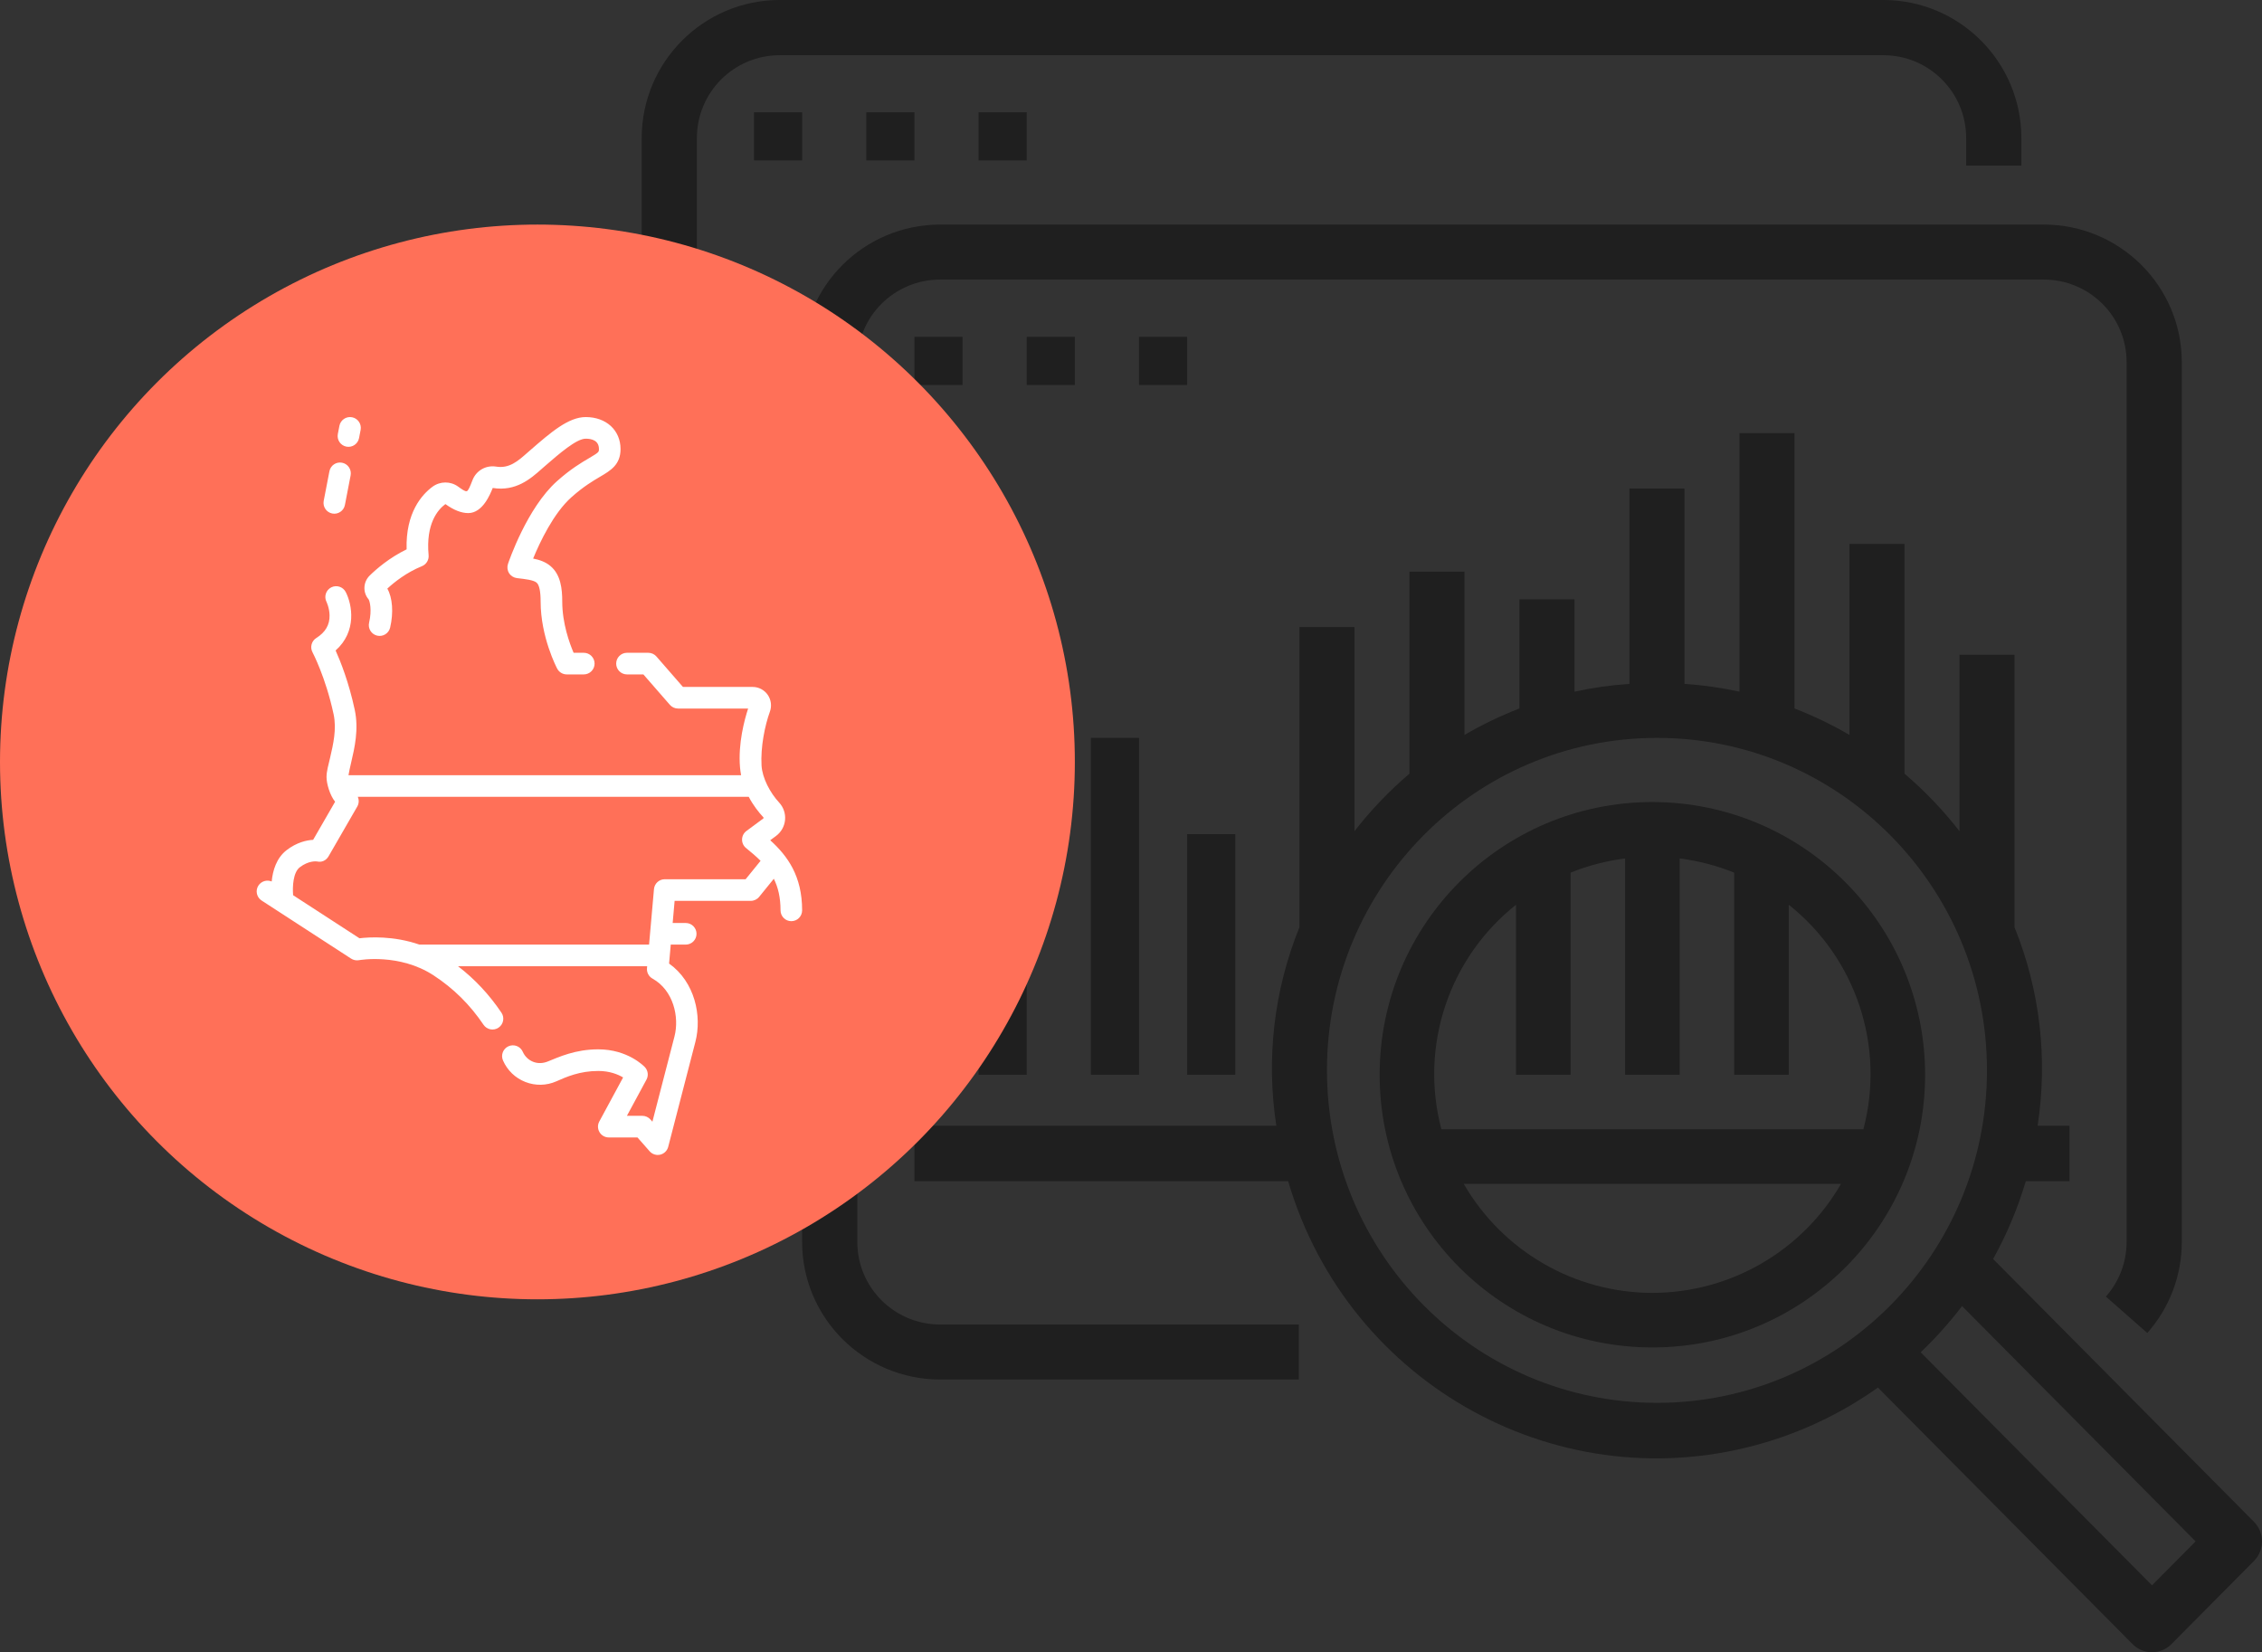 <?xml version="1.0" encoding="UTF-8"?>
<svg width="141px" height="103px" viewBox="0 0 141 103" version="1.1" xmlns="http://www.w3.org/2000/svg" xmlns:xlink="http://www.w3.org/1999/xlink">
    <rect x="0" y="0" width="141" height="103" fill="#333333" stroke="none"/>
    <title>C5DE9D72-2ABE-4615-9AE0-63A9B5D7C535</title>
    <g id="laboratorio" stroke="none" stroke-width="1" fill="none" fill-rule="evenodd">
        <g id="mockup_lab" transform="translate(-406, -1146)">
            <g id="Group-22-Copy" transform="translate(260, 1146)">
                <g id="Group-13" transform="translate(146, 0)">
                    <g id="004-data" opacity="0.4" transform="translate(40, 0)" fill="#000000" fill-rule="nonzero">
                        <path d="M77.4,0 L8.6,0 C3.853,0.006 0.006,3.855 0,8.604 L0,63.668 C0,67.592 2.654,71.02 6.452,72 L7.312,68.669 C5.032,68.081 3.439,66.023 3.44,63.668 L3.44,8.604 C3.44,5.753 5.75,3.442 8.6,3.442 L77.4,3.442 C80.25,3.442 82.56,5.753 82.56,8.604 L82.56,10.325 L86,10.325 L86,8.604 C85.994,3.855 82.147,0.006 77.4,0 Z" id="Path"></path>
                        <rect id="Rectangle" x="7" y="7" width="3" height="3"></rect>
                        <rect id="Rectangle" x="14" y="7" width="3" height="3"></rect>
                        <rect id="Rectangle" x="21" y="7" width="3" height="3"></rect>
                        <path d="M100.498,94.87 L84.238,78.487 C85.092,76.951 85.775,75.324 86.275,73.637 L89,73.637 L89,70.182 L87.012,70.182 C87.657,66.001 87.16,61.722 85.572,57.804 L85.572,40.818 L82.143,40.818 L82.143,51.818 C81.125,50.507 79.976,49.306 78.715,48.232 L78.715,33.909 L75.286,33.909 L75.286,45.817 C74.189,45.176 73.042,44.625 71.857,44.167 L71.857,27 L68.429,27 L68.429,43.119 C67.299,42.873 66.153,42.711 65,42.634 L65,30.455 L61.572,30.455 L61.572,42.634 C60.419,42.711 59.273,42.873 58.143,43.119 L58.143,37.364 L54.714,37.364 L54.714,44.167 C53.53,44.625 52.383,45.176 51.286,45.817 L51.286,35.636 L47.857,35.636 L47.857,48.232 C46.596,49.306 45.447,50.507 44.429,51.818 L44.429,39.091 L41,39.091 L41,57.804 C39.412,61.722 38.914,66.001 39.56,70.182 L17,70.182 L17,73.637 L40.297,73.637 C44.057,86.415 57.386,93.702 70.067,89.914 C72.566,89.167 74.928,88.014 77.059,86.501 L92.931,102.494 C93.601,103.169 94.686,103.169 95.355,102.494 L100.498,97.312 C101.167,96.638 101.167,95.545 100.498,94.87 Z M63.286,87.455 C51.93,87.443 42.727,78.17 42.714,66.727 C42.714,55.28 51.925,46 63.286,46 C74.647,46 83.857,55.28 83.857,66.727 C83.857,78.175 74.647,87.455 63.286,87.455 Z M94.143,98.831 L79.723,84.301 C80.657,83.411 81.52,82.449 82.303,81.421 L96.862,96.091 L94.143,98.831 Z" id="Shape"></path>
                        <path d="M63,50 C53.611,50 46,57.611 46,67 C46,76.389 53.611,84 63,84 C72.389,84 80,76.389 80,67 C79.99,57.615 72.385,50.01 63,50 Z M63,80.6 C58.147,80.594 53.666,78.002 51.239,73.8 L74.761,73.8 C72.334,78.002 67.853,80.594 63,80.6 Z M49.847,70.4 C48.479,65.224 50.306,59.728 54.5,56.401 L54.5,67 L57.9,67 L57.9,54.401 C58.99,53.96 60.133,53.663 61.3,53.517 L61.3,67 L64.7,67 L64.7,53.517 C65.867,53.663 67.01,53.96 68.1,54.401 L68.1,67 L71.5,67 L71.5,56.401 C75.694,59.728 77.521,65.224 76.153,70.4 L49.847,70.4 Z" id="Shape"></path>
                        <path d="M87.4,14 L18.6,14 C13.853,14.006 10.006,17.84 10,22.571 L10,77.429 C10.006,82.16 13.853,85.994 18.6,86 L40.96,86 L40.96,82.571 L18.6,82.571 C15.75,82.571 13.44,80.269 13.44,77.429 L13.44,22.571 C13.44,19.731 15.75,17.429 18.6,17.429 L87.4,17.429 C90.25,17.429 92.56,19.731 92.56,22.571 L92.56,77.429 C92.56,78.681 92.101,79.89 91.27,80.83 L93.85,83.098 C95.236,81.533 96,79.516 96,77.429 L96,22.571 C95.994,17.84 92.147,14.006 87.4,14 Z" id="Path"></path>
                        <rect id="Rectangle" x="17" y="21" width="3" height="3"></rect>
                        <rect id="Rectangle" x="24" y="21" width="3" height="3"></rect>
                        <rect id="Rectangle" x="31" y="21" width="3" height="3"></rect>
                        <rect id="Rectangle" x="21" y="57" width="3" height="10"></rect>
                        <rect id="Rectangle" x="28" y="46" width="3" height="21"></rect>
                        <rect id="Rectangle" x="34" y="52" width="3" height="15"></rect>
                    </g>
                    <circle id="Oval" fill="#FF7058" cx="33.5" cy="47.5" r="33.5"></circle>
                    <g id="003-map" transform="translate(16, 26)" fill="#FFFFFF" fill-rule="nonzero">
                        <path d="M23.736,44.909 L21.948,44.909 C21.711,44.909 21.491,44.784 21.37,44.58 C21.249,44.376 21.243,44.123 21.356,43.915 L22.841,41.168 C22.522,40.979 22.004,40.764 21.294,40.764 C20.138,40.764 19.304,41.134 18.686,41.408 C18.069,41.681 17.382,41.697 16.753,41.452 C16.123,41.207 15.626,40.731 15.354,40.11 C15.205,39.769 15.36,39.372 15.7,39.222 C16.041,39.073 16.438,39.228 16.587,39.568 C16.714,39.859 16.947,40.082 17.241,40.196 C17.534,40.31 17.849,40.292 18.142,40.175 C18.832,39.898 19.853,39.416 21.294,39.416 C23.141,39.416 24.155,40.479 24.197,40.524 C24.395,40.736 24.435,41.05 24.297,41.305 L23.078,43.561 L24.041,43.561 C24.234,43.561 24.418,43.645 24.546,43.79 L24.667,43.927 L26.043,38.614 C26.355,37.408 25.981,35.734 24.673,35.006 C24.441,34.877 24.306,34.623 24.329,34.358 L24.34,34.235 L12.55,34.235 C13.601,35.043 14.491,35.996 15.257,37.13 C15.465,37.438 15.384,37.857 15.076,38.065 C14.768,38.274 14.35,38.193 14.141,37.885 C13.294,36.63 12.276,35.623 11.029,34.806 C8.9,33.411 6.403,33.853 6.378,33.858 C6.208,33.889 6.032,33.854 5.887,33.761 L0.307,30.139 C-0.005,29.936 -0.094,29.519 0.108,29.207 C0.289,28.929 0.64,28.828 0.935,28.952 C1.002,28.268 1.232,27.487 1.865,26.999 C2.497,26.513 3.106,26.379 3.519,26.355 L4.889,23.98 C4.564,23.58 4.354,22.853 4.354,22.444 C4.354,22.076 4.476,21.671 4.576,21.241 C4.771,20.402 4.993,19.452 4.795,18.527 C4.301,16.217 3.488,14.678 3.48,14.663 C3.314,14.35 3.417,13.962 3.716,13.774 C4.286,13.415 4.557,12.951 4.543,12.355 C4.533,11.895 4.355,11.528 4.354,11.524 C4.184,11.193 4.316,10.787 4.647,10.617 C4.978,10.448 5.383,10.579 5.553,10.911 C5.951,11.692 6.262,13.358 4.92,14.551 C5.227,15.233 5.746,16.538 6.111,18.244 C6.373,19.464 6.104,20.619 5.887,21.547 C5.822,21.829 5.759,22.098 5.723,22.326 L30.196,22.326 C30.166,22.167 30.143,22.003 30.128,21.834 C30.002,20.352 30.407,18.864 30.634,18.171 L26.264,18.171 C26.07,18.171 25.885,18.087 25.757,17.94 L24.104,16.043 L23.082,16.043 C22.711,16.043 22.409,15.741 22.409,15.369 C22.409,14.997 22.711,14.695 23.082,14.695 L24.41,14.695 C24.605,14.695 24.79,14.779 24.918,14.926 L26.571,16.824 L30.914,16.824 C31.288,16.824 31.638,17.006 31.853,17.312 C32.067,17.619 32.119,18.013 31.991,18.365 C31.675,19.235 31.405,20.571 31.47,21.72 C31.515,22.513 32.015,23.435 32.566,24.03 C32.837,24.323 32.973,24.717 32.936,25.114 C32.899,25.512 32.694,25.877 32.373,26.114 L32.012,26.381 C33.091,27.361 34,28.603 34,30.752 C34,31.124 33.699,31.426 33.327,31.426 C32.955,31.426 32.654,31.124 32.654,30.752 C32.654,29.943 32.5,29.313 32.236,28.783 L31.321,29.911 C31.193,30.069 31.001,30.16 30.798,30.16 L26.052,30.16 L25.93,31.54 L26.744,31.54 C27.115,31.54 27.417,31.841 27.417,32.214 C27.417,32.586 27.115,32.887 26.744,32.887 L25.811,32.887 L25.707,34.068 C27.319,35.215 27.765,37.335 27.346,38.952 L25.652,45.495 C25.589,45.737 25.398,45.924 25.156,45.982 C24.914,46.039 24.659,45.959 24.495,45.771 L23.736,44.909 Z M10.146,32.887 L24.459,32.887 L24.765,29.427 C24.796,29.079 25.087,28.812 25.436,28.812 L30.478,28.812 L31.409,27.665 C31.409,27.665 31.409,27.665 31.41,27.664 C31.137,27.39 30.832,27.132 30.506,26.869 C30.344,26.738 30.251,26.539 30.256,26.33 C30.26,26.121 30.361,25.927 30.529,25.803 L31.572,25.031 C31.577,25.027 31.593,25.015 31.596,24.99 C31.597,24.966 31.586,24.954 31.582,24.949 C31.282,24.627 30.947,24.199 30.672,23.674 L6.303,23.674 C6.388,23.867 6.378,24.093 6.27,24.281 L4.482,27.38 C4.332,27.64 4.057,27.775 3.767,27.704 C3.7,27.694 3.228,27.65 2.686,28.068 C2.276,28.383 2.226,29.246 2.271,29.808 L6.407,32.492 C7.014,32.419 8.518,32.325 10.146,32.887 L10.146,32.887 Z M20.389,16.043 L19.327,16.043 C19.077,16.043 18.848,15.904 18.732,15.683 C18.689,15.603 17.7,13.701 17.7,11.508 C17.7,10.858 17.614,10.457 17.444,10.318 C17.249,10.157 16.752,10.1 16.226,10.04 C16.024,10.016 15.843,9.903 15.734,9.732 C15.625,9.56 15.6,9.348 15.664,9.156 C15.712,9.014 16.851,5.663 18.721,3.995 C19.571,3.236 20.239,2.843 20.727,2.556 C21.335,2.198 21.335,2.175 21.335,1.996 C21.335,1.46 20.886,1.348 20.51,1.348 C19.935,1.348 18.873,2.269 17.937,3.082 L17.922,3.095 C17.868,3.143 17.812,3.192 17.756,3.241 C17.083,3.837 16.161,4.652 14.714,4.42 C14.557,4.804 14.093,5.986 13.186,5.986 C12.757,5.986 12.281,5.798 11.769,5.428 C11.768,5.427 11.762,5.426 11.757,5.43 C11.291,5.775 10.536,6.647 10.717,8.61 C10.744,8.906 10.575,9.185 10.299,9.297 C9.339,9.686 8.581,10.29 8.144,10.694 C8.466,11.255 8.539,12.188 8.319,13.125 C8.233,13.487 7.871,13.711 7.509,13.626 C7.147,13.541 6.923,13.178 7.008,12.816 C7.195,12.018 7.046,11.462 6.973,11.359 C6.606,10.934 6.635,10.282 7.044,9.881 C7.456,9.477 8.267,8.771 9.346,8.247 C9.278,5.955 10.307,4.827 10.956,4.346 C11.435,3.992 12.079,3.988 12.559,4.336 C12.79,4.503 12.989,4.644 13.09,4.622 C13.19,4.601 13.291,4.345 13.457,3.922 C13.69,3.33 14.295,2.987 14.928,3.089 C15.746,3.221 16.289,2.74 16.864,2.231 C16.924,2.179 16.982,2.127 17.04,2.077 L17.055,2.065 C18.33,0.957 19.432,0 20.51,0 C21.788,0 22.681,0.821 22.681,1.996 C22.681,2.969 22.063,3.332 21.409,3.717 C20.97,3.976 20.368,4.33 19.617,5 C18.504,5.994 17.653,7.797 17.232,8.821 C17.637,8.901 17.996,9.027 18.299,9.276 C18.958,9.818 19.047,10.709 19.047,11.508 C19.047,12.857 19.502,14.104 19.756,14.695 L20.389,14.695 C20.761,14.695 21.063,14.997 21.063,15.369 C21.063,15.741 20.761,16.043 20.389,16.043 L20.389,16.043 Z M5.593,1.844 C5.227,1.773 4.989,1.42 5.059,1.054 L5.157,0.546 C5.227,0.181 5.581,-0.058 5.946,0.012 C6.311,0.083 6.55,0.436 6.479,0.802 L6.381,1.31 C6.311,1.675 5.958,1.914 5.593,1.844 Z M5.856,3.635 L5.5,5.479 C5.43,5.844 5.077,6.083 4.712,6.013 C4.347,5.942 4.108,5.589 4.178,5.223 L4.534,3.38 C4.604,3.014 4.957,2.775 5.322,2.846 C5.687,2.916 5.926,3.27 5.856,3.635 Z" id="Shape"></path>
                    </g>
                </g>
            </g>
        </g>
    </g>
</svg>